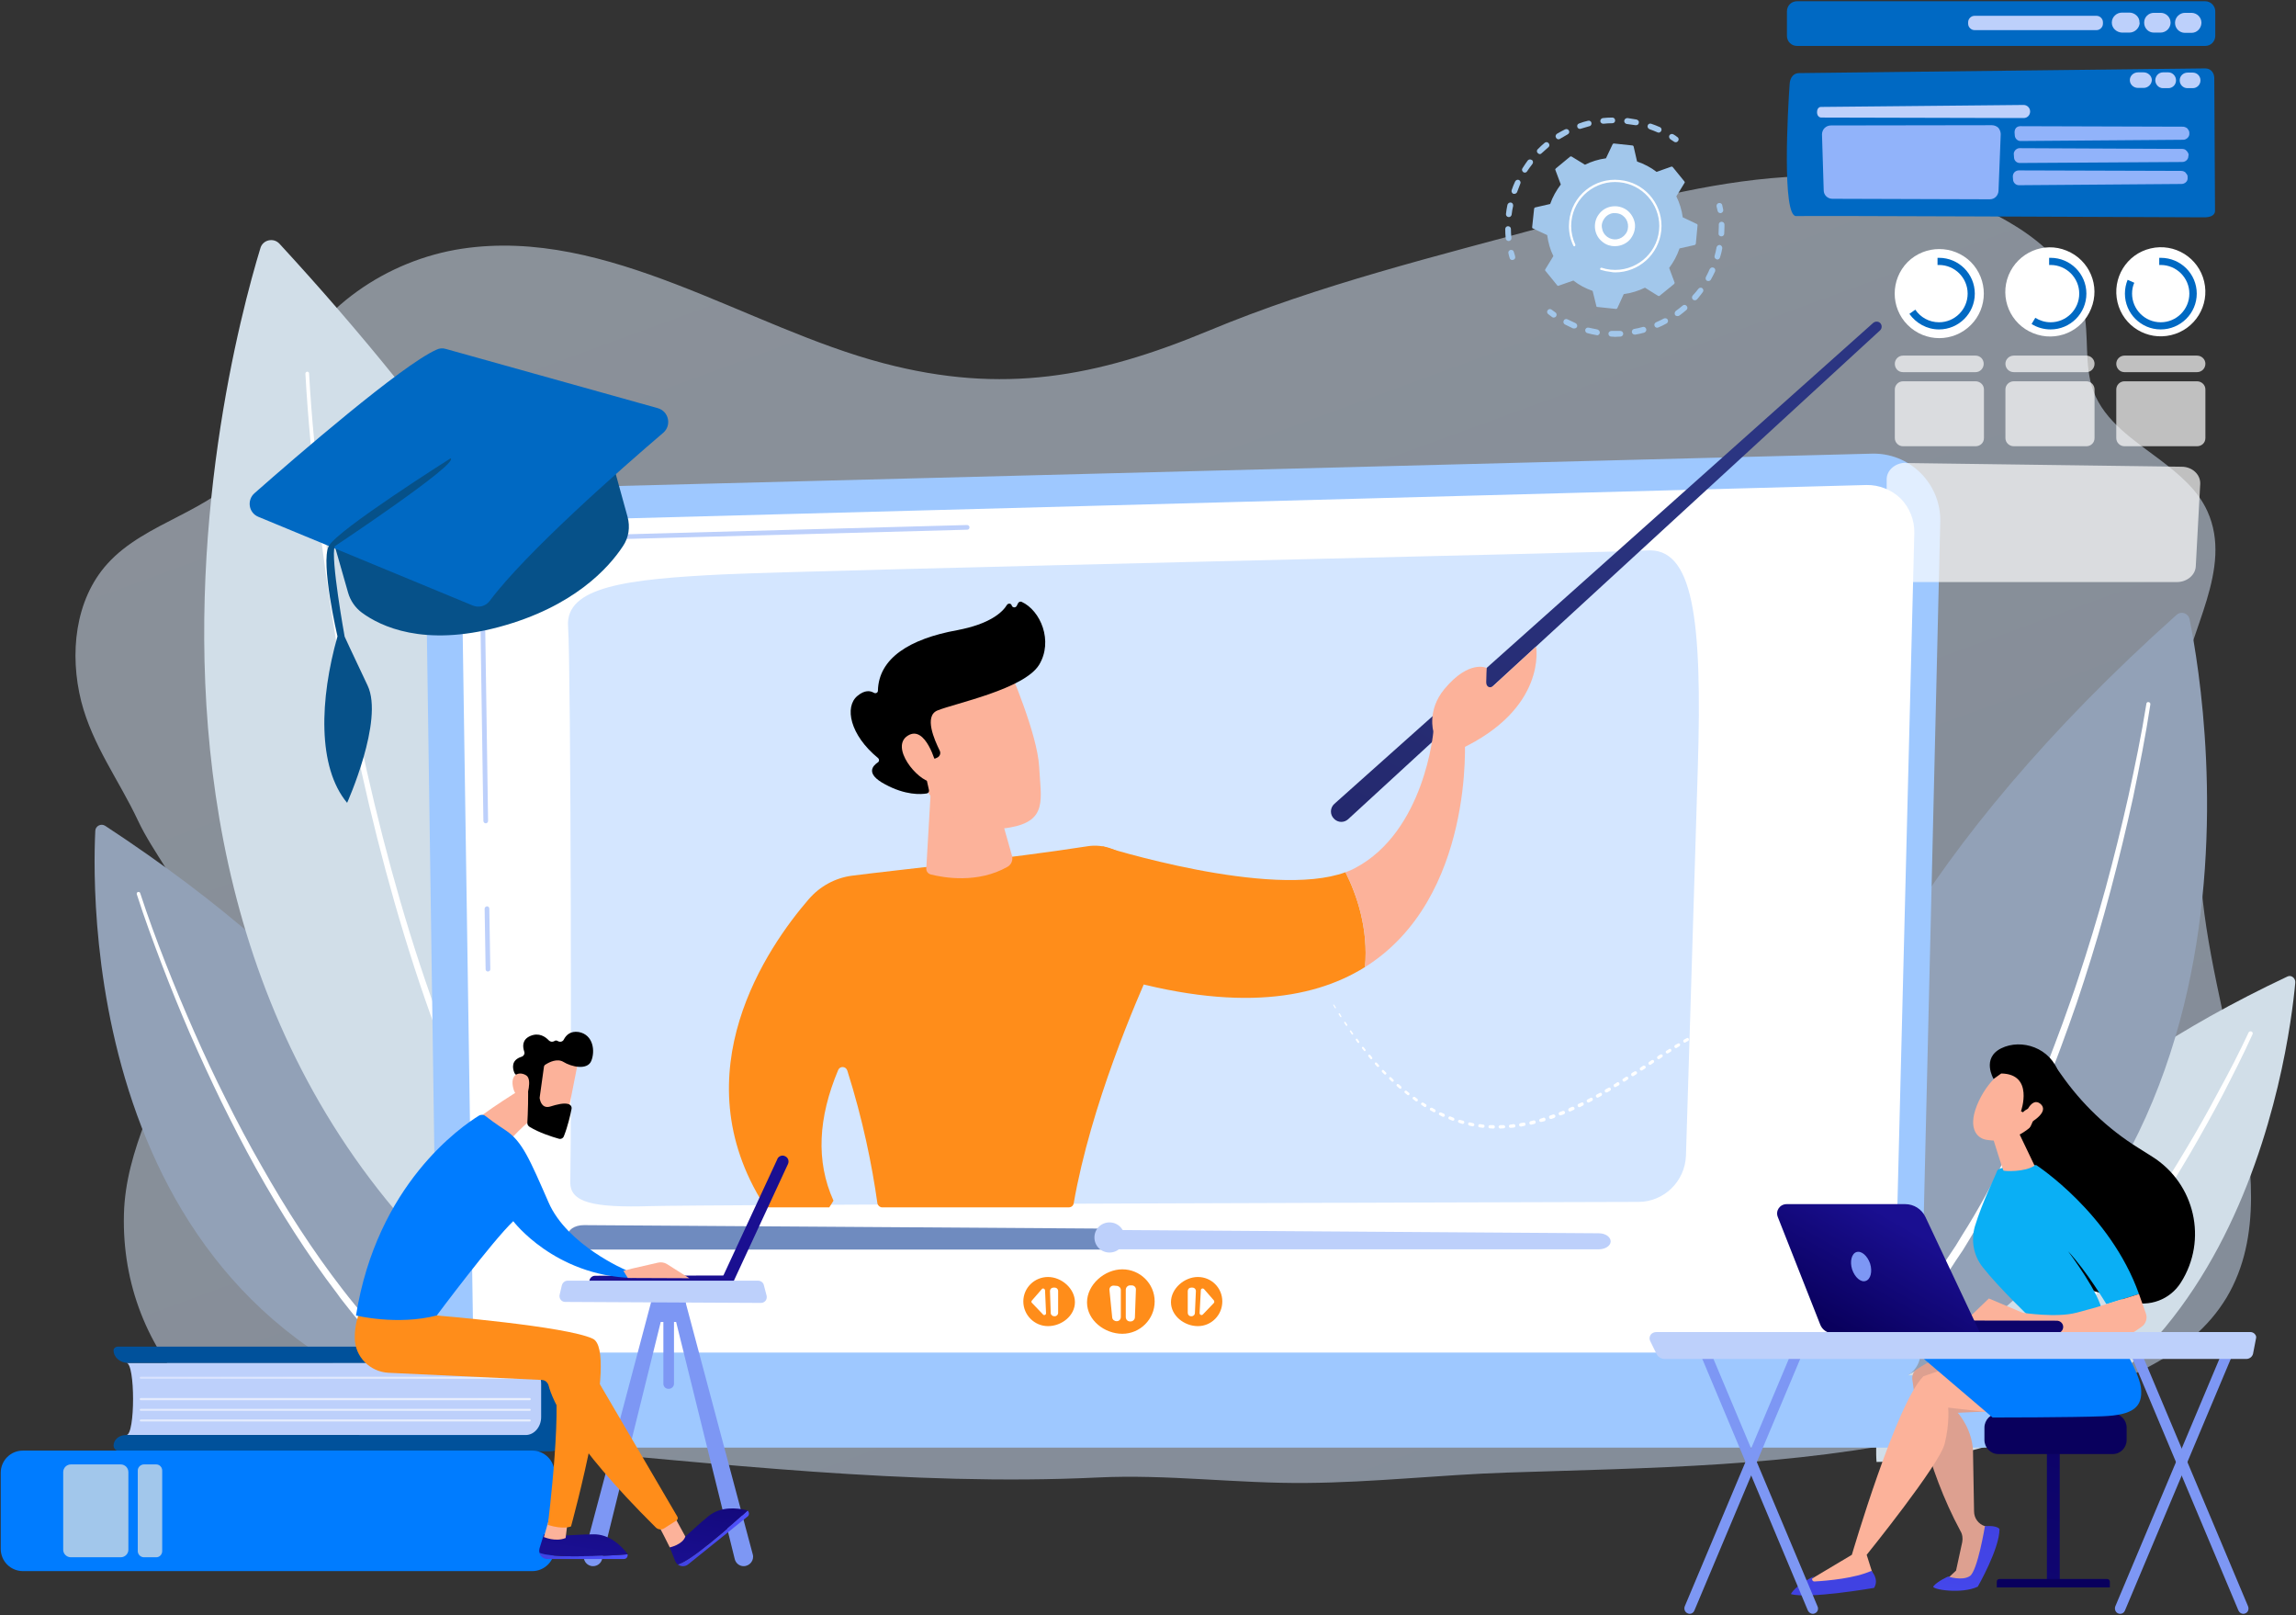 <svg version="1.2" xmlns="http://www.w3.org/2000/svg" viewBox="0 0 930 654" width="930" height="654">
	<rect x="0" y="0" width="930" height="654" fill="#333333" stroke="none"/>
	<title>translation-eLearning</title>
	<defs>
		<linearGradient id="g1" x2="1" gradientUnits="userSpaceOnUse" gradientTransform="matrix(251.41,712.59,-972.639,343.158,352.98,21.75)">
			<stop offset="0" stop-color="#e3f0ff"/>
			<stop offset="1" stop-color="#d4e6ff"/>
		</linearGradient>
		<linearGradient id="g2" x2="1" gradientUnits="userSpaceOnUse" gradientTransform="matrix(-78.08,300.75,-103.428,-26.852,854.58,525.23)">
			<stop offset="0" stop-color="#09005d"/>
			<stop offset="1" stop-color="#1a0f91"/>
		</linearGradient>
		<linearGradient id="g3" x2="1" gradientUnits="userSpaceOnUse" gradientTransform="matrix(-80.62,-310.54,958.683,-248.886,6.97,132.94)">
			<stop offset="0" stop-color="#09005d"/>
			<stop offset="1" stop-color="#1a0f91"/>
		</linearGradient>
		<linearGradient id="g4" x2="1" gradientUnits="userSpaceOnUse" gradientTransform="matrix(-78.08,-300.75,620.433,-161.075,-8.04,132.62)">
			<stop offset="0" stop-color="#09005d"/>
			<stop offset="1" stop-color="#1a0f91"/>
		</linearGradient>
		<linearGradient id="g5" x2="1" gradientUnits="userSpaceOnUse" gradientTransform="matrix(-5.48,83.96,-77.988,-5.09,797.33,618.07)">
			<stop offset="0" stop-color="#4042e2"/>
			<stop offset="1" stop-color="#4f52ff"/>
		</linearGradient>
		<linearGradient id="g6" x2="1" gradientUnits="userSpaceOnUse" gradientTransform="matrix(-5.48,-83.95,350.162,-22.858,-111,41.37)">
			<stop offset="0" stop-color="#4042e2"/>
			<stop offset="1" stop-color="#4f52ff"/>
		</linearGradient>
		<linearGradient id="g7" x2="1" gradientUnits="userSpaceOnUse" gradientTransform="matrix(-2.09,64.26,-578.555,-18.817,804.87,519.76)">
			<stop offset="0" stop-color="#09005d"/>
			<stop offset="1" stop-color="#1a0f91"/>
		</linearGradient>
		<linearGradient id="g8" x2="1" gradientUnits="userSpaceOnUse" gradientTransform="matrix(25.04,-43.81,68.024,38.88,746.83,539.87)">
			<stop offset="0" stop-color="#09005d"/>
			<stop offset="1" stop-color="#1a0f91"/>
		</linearGradient>
		<linearGradient id="g9" x2="1" gradientUnits="userSpaceOnUse" gradientTransform="matrix(-269.329,568.282,-242.655,-115.003,676.223,176.109)">
			<stop offset="0" stop-color="#2b3582"/>
			<stop offset="1" stop-color="#150e42"/>
		</linearGradient>
		<linearGradient id="g10" x2="1" gradientUnits="userSpaceOnUse" gradientTransform="matrix(158.42,0,0,.84,56.57,557.89)">
			<stop offset="0" stop-color="#dae3fe"/>
			<stop offset="1" stop-color="#e9effd"/>
		</linearGradient>
		<linearGradient id="g11" x2="1" gradientUnits="userSpaceOnUse" gradientTransform="matrix(1,0,0,.005,-285,93.77)">
			<stop offset="0" stop-color="#dae3fe"/>
			<stop offset="1" stop-color="#e9effd"/>
		</linearGradient>
		<linearGradient id="g12" x2="1" gradientUnits="userSpaceOnUse" gradientTransform="matrix(499.99,0,0,2.651,-285,89.43)">
			<stop offset="0" stop-color="#dae3fe"/>
			<stop offset="1" stop-color="#e9effd"/>
		</linearGradient>
		<linearGradient id="g13" x2="1" gradientUnits="userSpaceOnUse" gradientTransform="matrix(499.99,0,0,2.651,-285,85.1)">
			<stop offset="0" stop-color="#dae3fe"/>
			<stop offset="1" stop-color="#e9effd"/>
		</linearGradient>
		<linearGradient id="g14" x2="1" gradientUnits="userSpaceOnUse" gradientTransform="matrix(499.99,0,0,2.651,-285,80.76)">
			<stop offset="0" stop-color="#dae3fe"/>
			<stop offset="1" stop-color="#e9effd"/>
		</linearGradient>
		<linearGradient id="g15" x2="1" gradientUnits="userSpaceOnUse" gradientTransform="matrix(94.282,100.618,-106.774,100.05,-5463.722,-5600.535)">
			<stop offset="0" stop-color="#09005d"/>
			<stop offset="1" stop-color="#1a0f91"/>
		</linearGradient>
		<linearGradient id="g16" x2="1" gradientUnits="userSpaceOnUse" gradientTransform="matrix(-130.991,43.063,-45.716,-139.063,8269.164,-2121.641)">
			<stop offset="0" stop-color="#09005d"/>
			<stop offset="1" stop-color="#1a0f91"/>
		</linearGradient>
		<linearGradient id="g17" x2="1" gradientUnits="userSpaceOnUse" gradientTransform="matrix(35.74,0,0,2.57,218.49,630.06)">
			<stop offset="0" stop-color="#4042e2"/>
			<stop offset="1" stop-color="#4f52ff"/>
		</linearGradient>
		<linearGradient id="g18" x2="1" gradientUnits="userSpaceOnUse" gradientTransform="matrix(-9.77,67.47,-217.577,-31.506,246.03,561.33)">
			<stop offset="0" stop-color="#09005d"/>
			<stop offset="1" stop-color="#1a0f91"/>
		</linearGradient>
		<linearGradient id="g19" x2="1" gradientUnits="userSpaceOnUse" gradientTransform="matrix(28.85,0,0,22.534,274.55,622.98)">
			<stop offset="0" stop-color="#4042e2"/>
			<stop offset="1" stop-color="#4f52ff"/>
		</linearGradient>
		<linearGradient id="g20" x2="1" gradientUnits="userSpaceOnUse" gradientTransform="matrix(-9.77,67.46,-75.578,-10.946,294.4,568.34)">
			<stop offset="0" stop-color="#09005d"/>
			<stop offset="1" stop-color="#1a0f91"/>
		</linearGradient>
	</defs>
	<style>
		.s0 { opacity: .5;fill: url(#g1) } 
		.s1 { fill: #92a1b7 } 
		.s2 { fill: #ffffff } 
		.s3 { fill: #d1dee8 } 
		.s4 { fill: #9ec8ff } 
		.s5 { fill: #bdd0fb } 
		.s6 { fill: #d4e6ff } 
		.s7 { fill: #065189 } 
		.s8 { fill: #0069c3 } 
		.s9 { fill: url(#g2) } 
		.s10 { fill: url(#g3) } 
		.s11 { fill: url(#g4) } 
		.s12 { fill: #dda090 } 
		.s13 { fill: url(#g5) } 
		.s14 { fill: #fcb29a } 
		.s15 { fill: #007cff } 
		.s16 { fill: url(#g6) } 
		.s17 { fill: #000000 } 
		.s18 { fill: #0aaff5 } 
		.s19 { fill: url(#g7) } 
		.s20 { fill: url(#g8) } 
		.s21 { fill: #7d97f4 } 
		.s22 { fill: #ff8d1a } 
		.s23 { fill: #6f8bbf } 
		.s24 { fill: #a2c7eb } 
		.s25 { fill: url(#g9) } 
		.s26 { fill: #00519b } 
		.s27 { fill: url(#g10) } 
		.s28 { fill: url(#g11) } 
		.s29 { fill: url(#g12) } 
		.s30 { fill: url(#g13) } 
		.s31 { fill: url(#g14) } 
		.s32 { fill: url(#g15) } 
		.s33 { fill: url(#g16) } 
		.s34 { fill: url(#g17) } 
		.s35 { fill: url(#g18) } 
		.s36 { fill: url(#g19) } 
		.s37 { fill: url(#g20) } 
		.s38 { opacity: .69;fill: #ffffff } 
		.s39 { fill: #91b3fa } 
	</style>
	<path class="s0" d="m875.2 186.4c-10.9-8.2-22.7-15.7-27.3-28.1-3.9-10.6-1.5-22.5-4.1-33.5-3.5-14.8-15.5-26.1-28.5-33.9-27.2-16.5-60.3-21.2-92.1-19.2-31.8 2.1-62.8 10.6-93.5 19-47.5 13-95 24.4-140.3 43.3-45.3 18.8-83.2 25.8-131.5 13.1-55.7-14.6-111.6-55.2-170.7-46.4-30.5 4.6-59.1 24.1-71.5 52.4-5.2 12-7.7 25.4-15.6 35.8-14 18.4-41.1 22.2-56.6 39.4-13.2 14.6-15.4 36.6-10.6 55.7 4.6 17.9 15.3 31.9 23 48.3 6.1 13 16.7 25.1 21.2 38.7 4.9 14.8 0.4 31-4.2 45.9-7.6 25.2-22.1 48.4-22.7 74.9-0.7 27.9 9.4 54.1 28.9 74.1 8.2 8.5 31.3 8.6 41.9 10.1 30.9 4.5 62.1 7.3 93.2 10 75.9 6.5 154.4 15.9 230.3 12.3 28.3-1.4 56.5 2.5 84.8 2.2 27-0.2 54.1-3.3 81.1-4.2 57.7-1.9 115.9-2.3 172.5-14.8 15.9-3.5 31.6-8 47.3-12.7 27.4-8.2 57-18.9 71.7-43.4 14.6-24.5 10.1-55.3 5-83.3-5.1-28.8-13.9-59.1-15.6-88.4-1.5-24.4-11-50.1-8.1-74.8 3.2-23.1 21.5-48.6 10.9-71.9-3.9-8.6-11.2-14.7-18.9-20.6z"/>
	<g>
		<path class="s1" d="m38.6 336.4c-1.5 30.6-3.2 209.1 164 240.6 0 0 31.3-117.2-160-242.6-1.7-1.1-3.9 0.1-4 2z"/>
		<path class="s2" d="m56.8 361.7c3.1 9.5 6.6 19 10.3 28.4q5.5 14 11.6 27.8 6.1 13.9 12.9 27.4c4.5 9 9.2 17.9 14.2 26.6 9.9 17.5 20.8 34.5 33.1 50.4 1.5 2 3.1 3.9 4.7 5.9l2.4 2.9c0.8 1 1.6 1.9 2.4 2.9 1.7 1.9 3.3 3.8 5 5.6l5.1 5.5c6.9 7.3 14.3 14.1 22.1 20.3h0.1c0.7 0.6 0.8 1.6 0.2 2.3-0.5 0.8-1.6 0.9-2.3 0.3-7.9-6.4-15.4-13.4-22.3-20.7l-5.2-5.6c-1.7-1.9-3.3-3.9-4.9-5.8-0.8-1-1.7-1.9-2.5-2.9l-2.4-3c-1.5-2-3.2-3.9-4.6-6-12.3-16.1-23.1-33.2-33-50.9-4.9-8.8-9.5-17.8-14-26.9q-6.6-13.6-12.7-27.5-6-13.9-11.4-28c-3.6-9.5-7.1-18.9-10.2-28.6-0.1-0.4 0.1-0.8 0.5-0.9 0.4-0.1 0.8 0.1 0.9 0.5z"/>
	</g>
	<g>
		<path class="s3" d="m929.7 398c-2.6 28.3-23.9 192.4-169.6 194 0 0-11.6-112.7 166.5-196.6 1.5-0.7 3.3 0.7 3.1 2.6z"/>
		<path class="s2" d="m912.4 418.8c-3.7 8.2-7.8 16.2-11.9 24.2q-6.3 11.9-13.1 23.6-6.8 11.6-14.1 23c-4.8 7.6-9.8 15-15.1 22.3-5.3 7.3-10.7 14.5-16.4 21.5-5.8 7-11.7 13.8-18 20.3-12.5 13-26.3 24.9-41.9 34.3-0.9 0.6-2.2 0.3-2.8-0.6-0.6-1-0.3-2.3 0.7-2.9 15.3-9 29-20.6 41.5-33.3 6.3-6.3 12.2-13 18-19.8 5.7-6.9 11.2-14 16.5-21.2 5.3-7.2 10.4-14.5 15.3-22q7.4-11.2 14.3-22.8 6.9-11.5 13.2-23.4c4.3-7.8 8.4-15.8 12.2-23.9 0.2-0.4 0.7-0.6 1.2-0.4 0.4 0.2 0.6 0.7 0.4 1.1z"/>
	</g>
	<g>
		<path class="s1" d="m886.9 250.8c7.5 37.2 42.3 255.4-156.6 324.9 0 0-59.9-137.8 151.3-326.7 1.9-1.7 4.8-0.7 5.3 1.8z"/>
		<path class="s2" d="m871 285.3c-1.9 12.6-4.4 25.2-7 37.7q-4.1 18.7-9 37.2-4.9 18.6-10.8 36.8c-1 3-2 6.1-3 9.1l-3.2 9.1c-2.2 6-4.3 12-6.7 17.9-2.3 6-4.9 11.9-7.3 17.8l-4 8.7c-1.2 3-2.7 5.8-4.1 8.7-5.6 11.5-11.6 22.9-18.3 33.8l-2.5 4.1-2.7 4-2.6 4-1.3 2-1.5 2-5.6 7.8-6 7.6c-8.1 9.9-17 19.3-26.8 27.7-0.9 0.7-2.1 0.6-2.8-0.3-0.7-0.8-0.6-2 0.2-2.7v-0.1c9.7-8.1 18.5-17.2 26.6-26.9l6-7.5 5.6-7.6 1.4-1.9 1.3-2 2.7-4 2.6-3.9 2.5-4.1c6.8-10.7 12.8-21.9 18.5-33.3 1.3-2.9 2.8-5.7 4.1-8.6l4-8.7c2.5-5.8 5.1-11.7 7.4-17.6 2.4-5.9 4.6-11.9 6.8-17.8l3.2-9c1.1-3 2.1-6.1 3.1-9.1q6-18.1 11.1-36.6 5-18.4 9.2-37.1c2.7-12.4 5.3-24.9 7.3-37.5 0-0.5 0.5-0.8 0.9-0.7 0.5 0.1 0.8 0.5 0.7 1z"/>
	</g>
	<g>
		<path class="s3" d="m105.5 100.4c-15.7 51.5-94.8 355 176.5 480.4 0 0 103.6-186.4-168.8-482.1-2.4-2.6-6.7-1.6-7.7 1.7z"/>
		<path class="s2" d="m125.2 151.3c1 18 2.8 36 5 54q3.3 26.9 7.8 53.7c6.2 35.6 14 71 24.1 105.8 10.1 34.7 22.5 68.8 38.5 101.2 3.9 8.1 8.2 16 12.7 23.9q6.6 11.7 14.2 23c10 14.9 21.3 29 33.9 41.9 0.7 0.7 0.7 1.7 0 2.4-0.6 0.6-1.7 0.6-2.4 0-12.7-13.1-24.1-27.4-34.1-42.6q-7.6-11.4-14.3-23.2c-4.4-8-8.7-16-12.6-24.2-16-32.6-28.2-66.9-38.2-101.8-10-34.9-17.7-70.4-23.7-106.1q-4.4-26.8-7.6-53.8c-2-18-3.8-36.1-4.8-54.2 0-0.4 0.3-0.7 0.7-0.8 0.4 0 0.8 0.3 0.8 0.7z"/>
	</g>
	<g>
		<g>
			<path class="s4" d="m777.9 547.8c0 5.9-4.8 10.7-10.7 10.7h-579.4c-5.9 0-10.7-4.8-10.7-10.7l-4.8-332.9c0-5.9 6.9-17.4 19.6-16.6l566.3-14.6c7.4-0.2 14.5 2.6 19.8 7.9 5.2 5.2 8.1 12.3 7.9 19.7l-8 336.5z"/>
			<path class="s2" d="m767.3 537.6c0 5.6-4.5 10.1-10.1 10.1h-555.4c-5.6 0-10.2-4.5-10.2-10.1l-4.5-302.3c0.5-18.2 16.5-24.7 26.1-24.3l542.8-14.6c5.1-0.1 10.2 1.9 13.9 5.5 3.6 3.7 5.6 8.7 5.5 13.9z"/>
			<g>
				<path class="s5" d="m197.6 393.4c-0.5 0-0.9-0.4-0.9-0.9l-0.4-24.5c0-0.5 0.4-1 1-1 0.5 0 0.9 0.4 0.9 1l0.4 24.5c0 0.5-0.4 0.9-1 0.9z"/>
				<path class="s5" d="m196.8 333.4c-0.6 0-1-0.5-1-1l-1.4-93.9c0-6.3 2-11.3 5.8-15 6.9-6.6 17.7-6.3 18.2-6.2l173.3-4.7c0.5 0 1 0.4 1 0.9 0 0.6-0.4 1-0.9 1l-173.4 4.7c-0.5-0.1-10.5-0.4-16.9 5.7-3.4 3.3-5.1 7.9-5.2 13.6l1.4 93.9c0 0.5-0.4 1-0.9 1q0 0 0 0z"/>
			</g>
			<path class="s6" d="m231 478.6c0.5-21.1 0.3-208.7-0.9-224.9-1.2-16.2 24-19.2 62.7-21.1 38.8-1.8 365.6-9 374-9.7 18.9-1.5 22.8 26.8 20.9 88.1-1.4 46.1-3.7 122.1-4.8 157-0.4 10.4-8.9 18.7-19.3 18.7-78.6 0.2-380 1.1-400.1 1.7-23.1 0.7-32.7-1.4-32.5-9.8z"/>
		</g>
		<path class="s4" d="m810.3 586.2h-653.9c-8 0-14.6-6.6-14.6-14.6 0-8.1 6.6-14.7 14.6-14.7h653.9c8 0 14.6 6.6 14.6 14.7 0 8-6.6 14.6-14.6 14.6z"/>
	</g>
	<g>
		<path class="s7" d="m246 179.6l8.2 29.7c1.1 4.1 0.5 8.4-1.9 11.9-5.8 8.8-20 24.6-50.2 32.7-30.6 8.2-48-0.3-55.5-5.8-2.7-2-4.7-4.9-5.6-8.1l-9-31.5c0 0 114-28.9 114-28.9z"/>
		<path class="s8" d="m180.6 141.3l85.9 24c4.4 1.3 5.6 6.9 2.2 9.9-17.1 14.6-55.7 48.5-70.4 68.2-1.6 2.1-4.4 2.8-6.8 1.8l-86.8-35.9c-4-1.6-4.8-6.8-1.6-9.6 16.8-14.8 59.7-51.9 73.7-58.1 1.2-0.6 2.5-0.7 3.8-0.3z"/>
		<path class="s7" d="m182.5 185.6c0 0-45.8 28.9-49.3 35.5-3.5 6.6 3.5 36.6 3.5 36.6-7.2 25.4-8.2 52.9 3.9 67.4 0 0 15-33.4 8.3-47.5-6.7-14.1-9.3-19.8-9.3-19.8 0 0-5.8-32-4-36.6 0 0 50.7-33.7 46.9-35.6z"/>
	</g>
	<g>
		<g>
			<path fill-rule="evenodd" class="s9" d="m829.1 585.1h5.2v56.6h-5.2z"/>
			<path class="s10" d="m854.6 642.8h-45.8v-2.3c0-0.6 0.4-1.1 1.1-1.1h43.6c0.6 0 1.1 0.5 1.1 1.1 0 0 0 2.3 0 2.3z"/>
			<path class="s11" d="m861.4 583.1c0 3.1-2.5 5.7-5.6 5.7h-46.4c-3.1 0-5.6-2.6-5.6-5.7v-5c0-3.1 2.5-5.7 5.6-5.7h46.4c3.1 0 5.6 2.6 5.6 5.7z"/>
		</g>
		<g>
			<path class="s12" d="m793 547.4c0 0-7.7 1.2-16.5 7-1.4 0.9-2.1 2.5-1.9 4.2 1 8.3 5.3 35.1 19.5 61.4 0.8 1.3 1 3 0.7 4.5l-2.5 11.5-4.6 4.3h11.8l7.9-21.3-3.4-1c-2.6-0.8-4.4-3.2-4.4-6l-0.4-22.7c0.3-10.2-6.2-17.2-6.2-17.2l18.8-0.9z"/>
			<path class="s13" d="m783.1 642.3c-1 1.4 11.6 3.3 18 0.2 0 0 8.8-15.3 8.8-23.3 0 0-0.7-1.6-5.9-1.2 0 0-3 18.2-6.1 20.2-3.1 2.1-8.8 0.2-8.8 0.2 0 0-4.4 1.9-6 4z"/>
			<path class="s14" d="m809.4 572.4c-0.1-0.1-20.3-2.4-20.3-2.4 0 0 0.7 6.1-1.4 14.6-2 8.4-31.6 45-31.6 45l3.1 9.8c-9.6 3.4-19.1 3.9-28.4 1.7l19.3-11.5c0 0 18-61.4 29-72.3l20.2-7z"/>
			<path class="s15" d="m854.6 536.7c0 0 11.6 17.3 12.6 25.2 0.9 7.9-3.2 11.1-15.4 11.6-12.2 0.5-44.7 0.5-44.7 0.5l-27.8-23.7c0 0 20.3-7.2 25.5-9.3 5.3-2 49.8-4.3 49.8-4.3z"/>
			<path class="s16" d="m758 636.1c0 0 3.3 3.3 1.1 6.9 0 0-26.5 4.6-33.7 2.5 0 0 1.5-3.4 9.6-7.3l-0.6 0.5c-0.8 0.6-0.3 1.8 0.6 1.7 5.4-0.3 16.4-1.3 23-4.3z"/>
		</g>
		<g>
			<path class="s17" d="m807.6 454.7c0 1.6 14.3 60.4 14.3 60.4l40.8 12c7.9 2.3 16.3-0.8 20.7-7.8 10.9-17.2 5.7-40-11.6-50.9l-5.7-3.6c-12.4-7.7-23-17.9-31.3-29.8l-2.2-3.1c0 0-25 22.8-25 22.8z"/>
			<path class="s18" d="m823.2 534.4c0 0-13.5-12.8-20.2-21.4-3.6-4.6-4.7-10.6-3.1-16.3 3.1-10.2 8.5-20.8 9-22.5 0.7-2.5 15.9-2.4 15.9-2.4 0 0 29.9 19.4 41.6 52.2l-13.2 4.1c0 0-7.8-13.1-15.5-21.4 0 0 13.3 17.6 13.8 24.8l-28.3 3z"/>
			<path class="s14" d="m807 460.1c0.2 0.5 4.2 13.6 4.5 13.9 0.3 0.3 8.7 0.7 12.6-2l-6.7-14-10.4 2.1z"/>
			<path class="s14" d="m813.5 432.5c0 0-7.1 3-12 13.4-4.8 10.3-1.2 15.1 3.4 15.7 4.5 0.7 11.3 0.6 18.6-6.1 7.2-6.7-0.7-26.5-10-23z"/>
			<path class="s17" d="m818.6 450c0 0 5.4-15.1-8-15.3l-3.1 2.2c0 0-5-8.4 3.1-12.4 8.1-4 20.1-0.4 23.5 10.5 3.5 10.8 1.5 17.8-4.2 23-5.8 5.2-8.1-0.7-8.1-0.7 0 0 3.1-4.8 1.8-7.4-1.2-2.6-4.2 0.5-4.2 0.5l-0.8-0.4z"/>
			<path class="s14" d="m820.1 451.7c0 0 2.7-7.8 6.4-4.7 3.6 3.1-3 7.2-5.6 8.5 0 0-0.8-3.8-0.8-3.8z"/>
			<path class="s14" d="m795.6 535.4l10-9.6 13.7 5.8c0 0 13.7 2.1 21.6 0l7.8-2.1 17.7-5.5 2.8 7.9c0.7 1.9 0 4.2-1.8 5.4-1.5 1.1-3.3 2.3-4.4 2.8-2.4 1-57.5-0.7-57.5-0.7l-9.9-4z"/>
		</g>
		<g>
			<path class="s19" d="m833.3 539.9c0 0-0.1 0-0.2 0h-57.6c-1.5 0-2.6-1.2-2.6-2.6 0-1.4 1.1-2.6 2.6-2.6l57.6 0.1c1.4 0 2.6 1.1 2.6 2.5 0 1.4-1.1 2.5-2.4 2.6z"/>
			<path class="s20" d="m723.6 487.6h48.1c3.5 0 6.7 2 8.2 5.2l22.2 47.1h-59.6c-2.3 0-4.4-1.4-5.2-3.5l-17.2-43.6c-1-2.5 0.8-5.2 3.6-5.2z"/>
			<path class="s21" d="m757.5 511.7c1 3.2 0.2 6.4-1.8 7-1.9 0.7-4.4-1.4-5.5-4.7-1-3.2-0.2-6.4 1.8-7 2-0.6 4.4 1.5 5.5 4.7z"/>
		</g>
		<g>
			<g>
				<path class="s21" d="m684.4 653.5q-0.4 0-0.8-0.2c-1.1-0.4-1.6-1.7-1.2-2.8l44.3-105.3c0.5-1.1 1.7-1.6 2.8-1.2 1.1 0.5 1.6 1.8 1.1 2.9l-44.3 105.3c-0.3 0.8-1.1 1.3-1.9 1.3z"/>
				<path class="s21" d="m734.3 653.5c-0.8 0-1.6-0.5-2-1.3l-44.2-105.3c-0.5-1.1 0-2.4 1.1-2.9 1-0.4 2.3 0.1 2.7 1.2l44.3 105.3c0.5 1.1 0 2.4-1.1 2.8q-0.4 0.2-0.8 0.2z"/>
				<path class="s21" d="m858.8 653.5q-0.5 0-0.9-0.2c-1-0.4-1.5-1.7-1.1-2.8l44.3-105.3c0.5-1.1 1.7-1.6 2.8-1.2 1.1 0.5 1.6 1.8 1.1 2.9l-44.3 105.3c-0.3 0.8-1.1 1.3-1.9 1.3z"/>
				<path class="s21" d="m908.7 653.5c-0.9 0-1.6-0.5-2-1.3l-44.3-105.3c-0.4-1.1 0.1-2.4 1.1-2.9 1.1-0.4 2.3 0.1 2.8 1.2l44.3 105.3c0.4 1.1 0 2.4-1.1 2.8q-0.4 0.2-0.8 0.2z"/>
			</g>
			<path class="s5" d="m913.8 542c0.2-0.6 0-1.3-0.5-1.8-0.4-0.5-1.1-0.8-1.8-0.8h-240.6c-0.9 0-1.8 0.4-2.3 1.1-0.5 0.8-0.6 1.7-0.2 2.5l2.6 5.3c0.6 1.2 1.9 2 3.3 2h235.5c1.4 0 2.5-0.9 2.8-2.1l1.2-6.2z"/>
		</g>
	</g>
	<g>
		<path class="s22" d="m467.7 527c0 7.2-5.9 13.1-13.1 13.1-7.2 0-14.3-5.5-14.3-12.7 0-7.2 7.1-13.4 14.3-13.4 7.2 0 13.1 5.8 13.1 13z"/>
		<path class="s2" d="m452.3 535c-0.9 0-1.7-0.6-1.8-1.5l-1.1-11c-0.2-1.1 0.7-2 1.8-1.9l1.2 0.1c0.9 0.1 1.6 0.8 1.6 1.7v10.9c0 1-0.8 1.8-1.8 1.7z"/>
		<path class="s2" d="m456 522.3v11c0 1 0.7 1.8 1.7 1.8h0.3c0.9 0 1.7-0.8 1.7-1.7l0.4-11.1c0.1-1-0.7-1.8-1.7-1.8h-0.7c-0.9 0-1.7 0.8-1.7 1.8z"/>
		<g>
			<path class="s22" d="m495.1 527c0 5.5-4.4 10-9.9 10-5.5 0-10.9-4.2-10.9-9.7 0-5.5 5.4-10.2 10.9-10.2 5.5 0 9.9 4.4 9.9 9.9z"/>
			<path class="s2" d="m481.1 522.8v8.8c0 0.8 0.6 1.4 1.3 1.4h0.2c0.8 0 1.4-0.6 1.4-1.3l0.4-8.9c0-0.8-0.6-1.4-1.4-1.4h-0.5c-0.8 0-1.4 0.6-1.4 1.4z"/>
			<path class="s2" d="m486.4 522.5l-0.5 9.2c0 0.7 0.8 1.1 1.3 0.6l4.5-4.7c0.2-0.2 0.2-0.7 0-1l-4-4.6c-0.5-0.5-1.3-0.2-1.3 0.5z"/>
		</g>
		<g>
			<path class="s22" d="m414.5 527c0 5.5 4.5 10 10 10 5.5 0 10.9-4.2 10.9-9.7 0-5.5-5.4-10.2-10.9-10.2-5.5 0-10 4.4-10 9.9z"/>
			<path class="s2" d="m428.6 522.8v8.8c0 0.8-0.6 1.4-1.4 1.4h-0.2c-0.7 0-1.4-0.6-1.4-1.3l-0.3-8.9c0-0.8 0.6-1.4 1.4-1.4h0.5c0.8 0 1.4 0.6 1.4 1.4z"/>
			<path class="s2" d="m423.3 522.5l0.4 9.2c0.1 0.7-0.8 1.1-1.2 0.6l-4.5-4.7c-0.3-0.2-0.3-0.7 0-1l4-4.6c0.4-0.5 1.2-0.2 1.3 0.5z"/>
		</g>
		<path class="s5" d="m377 501.1l0.3 1.9c0.2 1.7 2.3 2.9 4.8 2.9h265.4c2.7 0 4.9-1.4 4.9-3.2 0-1.8-2.1-3.3-4.8-3.3l-265.7-1.8c-2.9-0.1-5.2 1.6-4.9 3.6z"/>
		<path class="s23" d="m447.9 503.5c-0.4-2-0.9-4-1.3-6l-210.1-1.4c-3.8 0-6.7 2-6.4 4.3l0.4 2.1c0.3 2 3 3.5 6.3 3.5h211.7q-0.4-1.3-0.6-2.5z"/>
		<path fill-rule="evenodd" class="s5" d="m449.4 507.2c-3.4 0-6.1-2.7-6.1-6.1 0-3.4 2.7-6.1 6.1-6.1 3.4 0 6.1 2.7 6.1 6.1 0 3.4-2.7 6.1-6.1 6.1z"/>
	</g>
	<g>
		<g>
			<path class="s24" d="m612.6 105.3c-0.5 0-1-0.3-1.1-0.8q-0.3-0.9-0.5-1.9c-0.2-0.6 0.2-1.2 0.8-1.4 0.7-0.1 1.3 0.2 1.4 0.9q0.3 0.8 0.5 1.7c0.2 0.6-0.1 1.3-0.8 1.4q-0.1 0.1-0.3 0.1z"/>
			<path class="s24" d="m611.1 97.6c-0.6 0-1.1-0.4-1.2-1q-0.2-1.9-0.2-3.8c0-0.7 0.5-1.2 1.1-1.2 0.7 0 1.2 0.5 1.2 1.1q0 1.8 0.2 3.6c0.1 0.7-0.4 1.2-1 1.3q-0.1 0-0.1 0zm0.1-9.7c0 0-0.1 0-0.2 0-0.6-0.1-1.1-0.6-1-1.3q0.2-1.8 0.6-3.7c0.2-0.6 0.8-1 1.4-0.9 0.6 0.1 1 0.7 0.9 1.4q-0.4 1.7-0.6 3.5c-0.1 0.6-0.6 1-1.1 1zm2.2-9.4q-0.2 0-0.4 0c-0.6-0.3-0.9-0.9-0.7-1.5q0.6-1.8 1.4-3.5c0.3-0.6 1-0.9 1.6-0.6 0.5 0.3 0.8 1 0.5 1.5q-0.7 1.7-1.3 3.4c-0.2 0.4-0.6 0.7-1.1 0.7zm4.2-8.6q-0.3 0-0.6-0.2c-0.5-0.4-0.7-1.1-0.3-1.6q1-1.6 2.1-3.1c0.4-0.5 1.1-0.6 1.7-0.2 0.5 0.3 0.6 1.1 0.2 1.6q-1.1 1.4-2.1 2.9c-0.2 0.4-0.6 0.6-1 0.6zm6.1-7.5c-0.3 0-0.6-0.2-0.8-0.4-0.5-0.4-0.5-1.2 0-1.6 0.9-0.9 1.8-1.8 2.8-2.6 0.5-0.4 1.2-0.3 1.6 0.2 0.4 0.5 0.4 1.2-0.1 1.6q-1.4 1.2-2.7 2.4-0.3 0.4-0.8 0.4zm7.6-6c-0.4 0-0.8-0.2-1-0.6-0.4-0.5-0.2-1.2 0.3-1.6q1.7-1 3.3-1.8c0.6-0.3 1.3-0.1 1.6 0.5 0.3 0.5 0.1 1.2-0.5 1.5q-1.6 0.9-3.1 1.8-0.3 0.2-0.6 0.2zm40.6-2.7q-0.3 0-0.5-0.1-1.6-0.7-3.3-1.3c-0.6-0.3-0.9-0.9-0.7-1.5 0.2-0.6 0.8-0.9 1.4-0.7q1.8 0.6 3.6 1.4c0.5 0.2 0.8 0.9 0.5 1.5-0.2 0.4-0.6 0.7-1 0.7zm-31.9-1.5c-0.5 0-1-0.3-1.1-0.8-0.2-0.6 0.1-1.2 0.7-1.4q1.8-0.7 3.6-1.1c0.6-0.2 1.3 0.2 1.4 0.8 0.2 0.6-0.2 1.3-0.8 1.4q-1.7 0.5-3.4 1-0.2 0.1-0.4 0.1zm22.7-1.5q-0.1 0-0.2 0-1.8-0.3-3.6-0.5c-0.6-0.1-1.1-0.7-1-1.3 0.1-0.7 0.7-1.1 1.3-1.1q1.9 0.3 3.7 0.6c0.7 0.2 1.1 0.8 0.9 1.4-0.1 0.6-0.6 0.9-1.1 0.9zm-13.3-0.6c-0.6 0-1.1-0.4-1.2-1 0-0.7 0.4-1.2 1.1-1.3q1.9-0.2 3.8-0.2 0 0 0 0c0.6 0 1.1 0.5 1.1 1.1 0.1 0.6-0.4 1.2-1.1 1.2q-1.8 0-3.6 0.2 0 0-0.1 0z"/>
			<path class="s24" d="m678.8 57.6q-0.4 0-0.7-0.2-0.7-0.5-1.5-1c-0.5-0.4-0.7-1.1-0.4-1.6 0.4-0.6 1.1-0.7 1.6-0.4q0.9 0.5 1.6 1.1c0.6 0.3 0.7 1.1 0.3 1.6-0.2 0.3-0.6 0.5-0.9 0.5z"/>
		</g>
		<g>
			<path class="s24" d="m696.8 86.3c-0.5 0-1-0.4-1.1-1q-0.2-0.9-0.4-1.7c-0.1-0.7 0.3-1.3 1-1.4 0.6-0.1 1.2 0.3 1.3 0.9q0.2 0.9 0.4 1.9c0.1 0.6-0.4 1.2-1 1.3q-0.1 0-0.2 0z"/>
			<path class="s24" d="m654.2 136.4q-0.8 0-1.6-0.1c-0.6 0-1.1-0.5-1.1-1.2 0-0.6 0.6-1.1 1.2-1.1q0 0 0 0 0.7 0 1.4 0h0.1q1 0 2.1 0c0.6 0 1.1 0.4 1.2 1.1 0 0.6-0.5 1.2-1.1 1.2q-1.1 0.1-2.2 0.1zm-7.4-0.7q-0.1 0-0.2 0-1.8-0.3-3.6-0.8c-0.6-0.1-1-0.7-0.9-1.4 0.2-0.6 0.8-1 1.5-0.8q1.7 0.4 3.4 0.7c0.6 0.2 1.1 0.8 1 1.4-0.1 0.6-0.6 1-1.2 1zm15.4-0.2c-0.6 0-1.1-0.4-1.2-0.9-0.1-0.7 0.3-1.3 0.9-1.4q1.8-0.3 3.5-0.8c0.6-0.2 1.2 0.2 1.4 0.8 0.2 0.6-0.2 1.3-0.8 1.5q-1.8 0.5-3.6 0.8-0.1 0-0.2 0zm-24.5-2.5q-0.2 0-0.5 0-1.7-0.8-3.3-1.6c-0.6-0.3-0.8-1-0.5-1.6 0.2-0.5 0.9-0.8 1.5-0.5q1.6 0.8 3.2 1.5c0.6 0.3 0.9 0.9 0.7 1.5-0.2 0.5-0.7 0.7-1.1 0.7zm33.5-0.3c-0.4 0-0.8-0.2-1-0.7-0.3-0.6 0-1.2 0.6-1.5q1.6-0.7 3.1-1.5c0.6-0.3 1.3-0.1 1.6 0.4 0.3 0.6 0.1 1.3-0.5 1.6q-1.6 0.9-3.3 1.6-0.2 0.1-0.5 0.1zm8.3-4.7c-0.4 0-0.7-0.1-1-0.4-0.3-0.6-0.2-1.3 0.3-1.7q1.4-1 2.8-2.2c0.5-0.4 1.2-0.3 1.6 0.2 0.4 0.5 0.4 1.2-0.1 1.6q-1.4 1.2-2.9 2.3-0.3 0.2-0.7 0.2zm7-6.4c-0.3 0-0.5-0.1-0.8-0.3-0.4-0.4-0.5-1.1-0.1-1.6q1.2-1.3 2.3-2.7c0.3-0.5 1.1-0.7 1.6-0.3 0.5 0.4 0.6 1.1 0.2 1.6q-1.1 1.5-2.3 2.9c-0.3 0.3-0.6 0.4-0.9 0.4zm5.5-7.8q-0.3 0-0.6-0.1c-0.5-0.3-0.7-1-0.4-1.6q0.8-1.5 1.5-3.1c0.3-0.6 1-0.9 1.6-0.6 0.6 0.2 0.8 0.9 0.6 1.5q-0.8 1.7-1.7 3.3c-0.2 0.4-0.6 0.6-1 0.6zm3.6-8.7q-0.1 0-0.3-0.1c-0.6-0.2-1-0.8-0.8-1.4q0.5-1.7 0.8-3.5c0.2-0.6 0.8-1 1.4-0.9 0.6 0.2 1 0.8 0.9 1.4q-0.3 1.8-0.9 3.6c-0.1 0.5-0.6 0.9-1.1 0.9zm1.6-9.4c0 0 0 0 0 0-0.7 0-1.2-0.6-1.1-1.2q0.1-1.3 0.1-2.7 0-0.4 0-0.9c0-0.6 0.5-1.1 1.1-1.1q0 0 0 0c0.7 0 1.2 0.5 1.2 1.1q0 0.5 0 0.9 0 1.4-0.1 2.8c0 0.6-0.5 1.1-1.1 1.1z"/>
			<path class="s24" d="m629.3 128.6q-0.3 0-0.6-0.2-0.8-0.6-1.6-1.2c-0.5-0.4-0.6-1.1-0.2-1.6 0.4-0.5 1.1-0.6 1.6-0.2q0.7 0.5 1.5 1.1c0.5 0.3 0.7 1 0.3 1.6-0.2 0.3-0.6 0.5-1 0.5z"/>
		</g>
		<g>
			<path class="s24" d="m630.8 115.6c0.1 0.2 0.3 0.2 0.5 0.1l6-2.1c2.3 1.8 4.9 3.2 7.8 4.2l1.5 6.1c0 0.3 0.2 0.4 0.4 0.4l7.6 0.8c0.2 0 0.4-0.1 0.5-0.3l2.6-5.7c3-0.4 5.9-1.3 8.6-2.6l5.3 3.3c0.2 0.1 0.5 0.1 0.6 0l5.9-4.8c0.2-0.2 0.2-0.4 0.2-0.6l-2.2-5.9c1.8-2.4 3.2-5 4.2-7.9l6.2-1.4c0.2-0.1 0.3-0.3 0.4-0.5l0.7-7.5c0-0.2-0.1-0.5-0.3-0.5l-5.7-2.7c-0.4-3-1.3-5.9-2.6-8.5l3.3-5.4c0.2-0.2 0.1-0.4 0-0.6l-4.8-5.9c-0.1-0.1-0.4-0.2-0.6-0.1l-5.9 2.1c-2.3-1.8-5-3.2-7.9-4.2l-1.4-6.1c-0.1-0.2-0.2-0.4-0.5-0.4l-7.5-0.8c-0.2 0-0.4 0.1-0.5 0.3l-2.7 5.7c-3 0.4-5.9 1.3-8.5 2.6l-5.4-3.3c-0.2-0.1-0.4-0.1-0.6 0l-5.8 4.8c-0.2 0.2-0.3 0.4-0.2 0.6l2.2 5.9c-1.8 2.4-3.3 5-4.3 7.9l-6.1 1.4c-0.2 0.1-0.4 0.3-0.4 0.5l-0.8 7.5c0 0.3 0.1 0.5 0.3 0.5l5.8 2.7c0.4 3 1.2 5.9 2.5 8.5l-3.3 5.4c-0.1 0.2-0.1 0.4 0.1 0.6z"/>
			<path class="s2" d="m654.1 99.7c-1.7 0-3.4-0.5-4.8-1.6-1.8-1.3-2.9-3.2-3.2-5.3-0.3-2.1 0.2-4.3 1.5-6 1.3-1.8 3.2-2.9 5.3-3.2 2.2-0.3 4.3 0.2 6.1 1.5 1.7 1.3 2.8 3.2 3.2 5.3 0.3 2.2-0.3 4.3-1.6 6.1-1.2 1.7-3.2 2.8-5.3 3.1q-0.6 0.1-1.2 0.1zm0-13.4q-0.4 0-0.7 0c-1.5 0.2-2.7 1-3.5 2.1-0.9 1.2-1.3 2.6-1 4 0.2 1.4 0.9 2.6 2.1 3.5 1.1 0.8 2.5 1.2 3.9 1 1.4-0.2 2.7-1 3.5-2.1 0.9-1.1 1.2-2.6 1-4-0.2-1.4-0.9-2.6-2.1-3.5-0.9-0.7-2-1-3.2-1z"/>
			<path class="s2" d="m654.3 110.3q-1 0-1.9-0.2-2-0.2-3.9-0.8c-0.2 0-0.4-0.2-0.4-0.4q0-0.1 0.1-0.1c0-0.3 0.3-0.4 0.5-0.4q1.8 0.6 3.7 0.8c9.8 1 18.6-6.1 19.6-15.9q0-0.9 0.1-1.8c0-9-6.9-16.8-16.1-17.7-9.7-1-18.5 6.1-19.5 15.9q-0.1 0.9-0.1 1.8c0 2.6 0.6 5.2 1.7 7.6q0 0.1 0 0.2c0 0.1-0.1 0.3-0.2 0.4-0.3 0.1-0.5 0-0.6-0.2-1.2-2.5-1.8-5.2-1.8-8q0-0.9 0.1-1.9c1-10.3 10.2-17.8 20.5-16.7 9.7 0.9 16.9 9.1 16.9 18.6q0 0.9-0.1 1.9c-1 9.7-9.2 16.9-18.7 16.9z"/>
		</g>
	</g>
	<g>
		<g>
			<path class="s22" d="m473.1 372.6c-3.5-9.1-8.9-16.2-14.7-23.2-4.4-5.2-11.3-7.8-18-6.7-31.9 5-75.8 9.4-95.3 11.9-6.8 0.9-13 4.3-17.5 9.5-16.7 19.3-52.1 70.3-18.1 123.9 0.3 0.6 1 0.9 1.6 0.9h24.8c0.7-1.1 1-1.5 1.7-2.7-7.2-16-6.2-33.6 1.9-52.9 0.7-1.7 3.1-1.6 3.7 0.2 6.3 19.9 10 38.2 12.2 53.8 0.2 0.9 1 1.6 1.9 1.6h75.6c1 0 1.8-0.6 2-1.6 6.9-39.7 25.6-82.7 31.7-96.2 1.2-2.7 3.4-4.8 6.1-6.1q1.2-0.5 2.4-1.1c0.9-0.4 1.3-1.4 1.1-2.3q-1.3-4.5-3.1-9z"/>
			<path class="s25" d="m540.4 331.6c-1.8-1.7-1.7-4.5 0.1-6.1l218.3-194.8c0.6-0.5 1.5-0.6 2.2-0.3 1.3 0.6 1.6 2.4 0.5 3.4l-215.4 197.9c-1.6 1.5-4.1 1.5-5.7-0.1z"/>
			<g>
				<path class="s22" d="m545 353.2c-30.3 11.1-98.4-10.5-98.4-10.5l-1 51c51.8 16.4 85.4 11.6 107.3-2.1 1.4-15.6-3.3-29.2-7.9-38.4z"/>
				<path class="s14" d="m593.3 298.7l-12.7-2.5c0 0-3.5 40.4-31.7 55.3q-1.8 1-3.9 1.7c4.6 9.2 9.3 22.8 7.9 38.4 44.6-27.9 40.4-92.9 40.4-92.9z"/>
				<path class="s14" d="m581.3 299.7l-0.7-3.5c0 0-2.6-8.6 4.4-17.1 10.1-12.2 17.2-8.6 17.2-8.6 0 0-0.2 3.5-0.2 5.8 0 1.9 1.6 2.6 2.9 1.4l17.3-15.9c0 0 4.6 25-30.8 41.6l-10.1-3.7z"/>
			</g>
		</g>
		<g>
			<path class="s14" d="m377.5 311.9l-2.3 39.7c-0.1 1.2 0.7 2.2 1.8 2.5 5.1 1.3 19 3.8 31.1-3.1 1.6-0.9 2.3-2.8 1.8-4.5l-10.1-35.7c0 0-22.3 1.1-22.3 1.1z"/>
			<g>
				<path class="s14" d="m409 271.4c0 0.1 11.1 25.6 11.9 38.9 0.7 13.4 3.6 22.1-11.9 24.8-15.5 2.7-28.5-5-35.6-18.3 0 0-11-20.6-8.6-29 2.5-8.4 44.2-16.3 44.2-16.3z"/>
				<path class="s17" d="m378.7 307.2l0.9-0.4c1.1-0.5 1.6-1.8 1-2.9-2.1-4.3-6.4-13.9-0.9-16.2 7.1-2.9 35.1-8.6 41.2-18.5 5.8-9.6 0.6-22-7.1-25.5-0.5-0.2-1.1 0-1.4 0.5l-0.6 1.2c-0.5 0.8-1.7 0.7-2-0.2-0.2-0.9-1.4-1-1.9-0.3-1.8 3-6.9 7.8-20.3 10.3-19.1 3.5-31.7 11.3-32 24.5 0 0.8-0.9 1.3-1.7 0.8-1.4-0.8-3.6-1.2-6.6 1.3-5.3 4.4-3.1 15.8 8.4 25.2 0.5 0.5 0.5 1.3-0.1 1.7-2.1 1.4-5.2 4.6 2.9 8.9 8.3 4.5 14.5 4.1 16.9 3.7 0.6-0.1 1-0.7 0.9-1.3l-2.6-11.6c-0.1-0.6 0.4-1.2 1-1.2 0 0 4 0 4 0z"/>
				<path class="s14" d="m379.2 309.6c0 0-4.2-16.3-11.5-11.7-7.3 4.6 3.8 18.2 9.6 18.8z"/>
			</g>
		</g>
	</g>
	<g>
		<g>
			<g>
				<path class="s5" d="m51.2 581.1h168v-29.2h-168c3.6 0 3.6 29.2 0 29.2z"/>
				<path class="s26" d="m219.2 573.8v-13.4c0-4.7-3.3-8.5-7.4-8.5h-159.9c-3.3 0-5.9-2.3-5.9-5.1 0-0.8 0.8-1.5 1.8-1.5h174.8c4 0 10.4 5.5 10.4 12.2v18.7c0 6.3-6.2 11.5-10 11.5h-174.3c-1.5 0-2.7-1-2.7-2.3 0-2.4 2.2-4.3 5-4.3h161.9c3.5 0 6.3-3.3 6.3-7.3z"/>
			</g>
			<path class="s27" d="m214.6 558.3h-157.6c-0.2 0-0.4-0.2-0.4-0.4 0-0.2 0.2-0.4 0.4-0.4h157.6c0.2 0 0.4 0.2 0.4 0.4 0 0.2-0.2 0.4-0.4 0.4z"/>
			<path class="s28" d="m214.6 562.6h-157.6c-0.2 0-0.4-0.1-0.4-0.4 0-0.2 0.2-0.4 0.4-0.4h157.6c0.2 0 0.4 0.2 0.4 0.4 0 0.3-0.2 0.4-0.4 0.4z"/>
			<path class="s29" d="m214.6 567h-157.6c-0.2 0-0.4-0.2-0.4-0.4 0-0.3 0.2-0.5 0.4-0.5h157.6c0.2 0 0.4 0.2 0.4 0.5 0 0.2-0.2 0.4-0.4 0.4z"/>
			<path class="s30" d="m214.6 571.3h-157.6c-0.2 0-0.4-0.2-0.4-0.4 0-0.2 0.2-0.4 0.4-0.4h157.6c0.2 0 0.4 0.2 0.4 0.4 0 0.2-0.2 0.4-0.4 0.4z"/>
			<path class="s31" d="m214.6 575.6h-157.6c-0.2 0-0.4-0.1-0.4-0.4 0-0.2 0.2-0.4 0.4-0.4h157.6c0.2 0 0.4 0.2 0.4 0.4 0 0.3-0.2 0.4-0.4 0.4z"/>
		</g>
		<g>
			<path class="s15" d="m215.6 636.2h-206.3c-5 0-9-4-9-9v-30.8c0-5 4-9 9-9h206.3c4.9 0 9 4 9 9v30.8c0 5-4.1 9-9 9z"/>
			<path class="s24" d="m48.9 630.6h-20.2c-1.7 0-3.1-1.4-3.1-3v-31.5c0-1.7 1.4-3.1 3.1-3.1h20.2c1.7 0 3.1 1.4 3.1 3.1v31.5c0 1.6-1.4 3-3.1 3z"/>
			<path class="s24" d="m63.3 630.6h-5c-1.3 0-2.5-1.1-2.5-2.5v-32.6c0-1.4 1.2-2.5 2.5-2.5h5c1.3 0 2.4 1.1 2.4 2.5v32.6c0 1.4-1.1 2.5-2.4 2.5z"/>
		</g>
	</g>
	<g>
		<g>
			<path class="s32" d="m240.9 521.3c0 0 0.1 0 0.2 0h53.2c1.3 0 2.4-1.1 2.4-2.4 0-1.3-1.1-2.4-2.4-2.4l-53.2 0.1c-1.4 0-2.4 1.1-2.4 2.4 0 1.2 1 2.3 2.2 2.3z"/>
			<path class="s33" d="m314.9 469.2c0 0 0 0.1 0 0.1l-22.4 48.3c-0.6 1.2-0.1 2.6 1.1 3.2 1.2 0.5 2.7 0 3.2-1.2l22.4-48.3c0.5-1.2 0-2.6-1.2-3.1-1.1-0.6-2.5-0.1-3.1 1z"/>
		</g>
		<g>
			<path class="s21" d="m264.6 524c-0.2 1-22.4 84.3-28 105.4-0.7 2.4 1.1 4.8 3.6 4.8 1.8 0 3.3-1.2 3.7-2.9l24.7-99.9z"/>
			<path class="s21" d="m276.8 524c0.3 1 22.5 84.3 28.1 105.4 0.7 2.4-1.2 4.8-3.7 4.8-1.7 0-3.2-1.2-3.6-2.9l-24.7-99.9z"/>
			<path class="s21" d="m277.7 521.3h-13.8v11.1c0 1.6 1.3 2.9 2.9 2.9h1.9v25c0 1.2 0.9 2.1 2.1 2.1 1.2 0 2.2-0.9 2.2-2.1v-25h0.9c2.1 0 3.8-1.7 3.8-3.9v-10.1z"/>
			<path class="s5" d="m229.9 518.6h77.2c1.1 0 2.1 0.8 2.3 1.8l1.1 4.2c0.4 1.6-0.7 3-2.3 3l-79.3-0.4c-1.5 0-2.6-1.5-2.2-3l0.9-3.8c0.3-1 1.2-1.8 2.3-1.8z"/>
		</g>
		<g>
			<g>
				<path class="s34" d="m232.9 630.2c-8.8 0-12.7-0.7-14.4-1.4 0.3 1.4 1.6 2.5 3.2 2.5h31c1.1 0 1.7-1 1.5-1.9-3.5 0.3-11.1 0.8-21.3 0.8z"/>
				<path class="s35" d="m254.2 629.4q-0.1-0.2-0.3-0.5c-2.3-3-7.1-7.7-13.5-7.6-9.5 0.1-12.8 1.1-20.1 0l-1.8 5.8q-0.2 0.8 0 1.7c1.7 0.7 5.6 1.4 14.4 1.4 10.2 0 17.7-0.5 21.3-0.8z"/>
			</g>
			<path class="s14" d="m222.4 615.1l-2.1 7.3c0 0 4.7 2.1 8.8 0.4l0.8-6.3c0 0-7.5-1.4-7.5-1.4z"/>
			<g>
				<path class="s36" d="m286.6 625.6c-6.8 5.5-10.3 7.4-12.1 7.9 1.2 0.9 2.9 1 4.2 0l24.1-19.4c0.8-0.6 0.7-1.8 0-2.4-2.6 2.4-8.2 7.5-16.2 14z"/>
				<path class="s37" d="m302.8 611.7q-0.2-0.2-0.6-0.2c-3.7-0.9-10.3-1.6-15.3 2.5-7.3 6-9.2 8.9-15.6 12.6l2.2 5.6q0.4 0.8 1 1.3c1.8-0.5 5.3-2.4 12.1-7.9 8-6.4 13.6-11.5 16.2-13.9z"/>
			</g>
			<path class="s22" d="m176.9 532.7c0 0 52.5 4.3 63.2 9.4 10.8 5-8.8 76-8.8 76 0 0-2.9 1.4-9.4-0.6 0 0 6.7-52.4 1.7-63.7l-56.8-9.3z"/>
			<path class="s14" d="m266.1 616.7c0.5 0.4 5.2 9.9 5.2 9.9 0 0 5.2-1.1 6.3-4.4l-4.7-8.6c0 0-6.8 3-6.8 3.1z"/>
			<path class="s22" d="m145.3 532.3c0 0-1.7 4.1-1.6 9.6 0.1 7.5 6.1 13.6 13.7 14l62 2.9c1.3 0 2.4 0.9 2.8 2.2 1.4 5.6 8.5 22.9 43.4 57.5 0.9 0.9 2.3 1.1 3.4 0.4l5-3.2c0.5-0.3 0.7-1 0.4-1.5l-36.1-61.7c-1.9-3.1-5-5.4-8.5-6.3l-52.9-13.5-31.6-0.4z"/>
			<path class="s14" d="m217.3 437.3c-0.1 0-17.5 10.4-24.3 16.1l14 7.8c0 0 7.6-8.7 14.8-12.4z"/>
			<path class="s15" d="m144.2 532.7c0 0 16.7 4.1 32.7 0 0 0 22.4-30 31-38.2 0 0 16.6 22 48.1 23l-2.5-3.2c0 0-23.8-10.1-31.3-27.4-7.6-17.3-10.6-24.7-17.4-29.2-4.3-2.8-6.9-4.8-8.2-5.8-0.7-0.6-1.7-0.6-2.5-0.2-7.3 4.5-41.4 27.9-49.9 81z"/>
			<path class="s14" d="m252.5 514.6l3.5-0.9 10.5-2.4c1.2-0.3 2.6-0.1 3.7 0.6l9 5.7-24.9-0.1-1.8-2.9z"/>
			<g>
				<path class="s14" d="m234.3 429.2c0 0.3-4.8 24.1-4.8 24.1l-13.5-3.1 1.2-23.1c0 0 16.2-4 17 2.1z"/>
				<path class="s17" d="m220.3 432.2l-1.7 12.2q0 0.2 0 0.4c0.2 1 0.9 4.2 4.2 3.3 2.9-0.9 5.7-1.6 7.5-1 0.9 0.3 1.4 1.1 1.2 2-0.4 2.1-1.5 7-3.1 11-0.3 0.8-1.2 1.3-2.1 1-2.5-0.7-7.9-2.4-11.8-4.8-0.6-0.4-0.9-0.9-0.9-1.6 0.2-3 0.5-12.3 0.2-15-0.3-2.4-3.3-3.9-4.6-4.4-0.4-0.2-0.7-0.5-0.9-1-0.6-1.5-1.5-5 3-6.4 0.9-0.3 1.4-1.3 1-2.2-0.6-1.9-0.9-4.7 2.5-6.2 3.5-1.5 6.1 0.3 7.5 1.8 0.6 0.6 1.5 0.7 2.2 0.3 0.4-0.3 0.9-0.4 1.5 0 0.9 0.5 2 0.2 2.4-0.7 0.9-1.7 2.6-3.5 6-3 6 1.1 6.7 7.8 5.1 11.7-1.6 3.9-8.1 2.4-11.3 0.4-2.5-1.5-5.7 0.1-7.1 1-0.5 0.2-0.8 0.7-0.8 1.2z"/>
				<path class="s14" d="m213.3 444.2c0 0 2.4-7-0.1-8.7-2.6-1.7-6.3-0.8-5.5 4.2 1 6.3 5.6 4.5 5.6 4.5z"/>
			</g>
		</g>
	</g>
	<g>
		<path class="s2" d="m540.4 406.9l0.7 1.1c0.1 0.1 0 0.2-0.1 0.3-0.1 0-0.2 0-0.3-0.1l-0.6-1.1c-0.1-0.1-0.1-0.2 0-0.3 0.1 0 0.3 0 0.3 0.1z"/>
		<path class="s2" d="m542.7 410.4l0.6 1.1c0.1 0.1 0.1 0.3 0 0.4-0.2 0-0.3 0-0.4-0.1l-0.7-1.1c0-0.1 0-0.3 0.1-0.3 0.1-0.1 0.3-0.1 0.4 0z"/>
		<path class="s2" d="m545 413.9l0.7 1c0.1 0.2 0 0.4-0.1 0.5-0.2 0.1-0.3 0-0.4-0.1l-0.7-1.1c-0.1-0.1-0.1-0.3 0.1-0.4 0.1-0.1 0.3 0 0.4 0.1z"/>
		<path class="s2" d="m547.3 417.4l0.7 1c0.2 0.1 0.1 0.3 0 0.5-0.2 0.1-0.4 0-0.5-0.1l-0.7-1.1c-0.1-0.1-0.1-0.3 0.1-0.4 0.1-0.1 0.3-0.1 0.4 0.1z"/>
		<path class="s2" d="m549.8 420.7l0.7 1c0.1 0.2 0.1 0.4-0.1 0.6-0.1 0.1-0.4 0-0.5-0.1l-0.7-1c-0.1-0.2-0.1-0.4 0.1-0.5 0.1-0.2 0.3-0.1 0.5 0z"/>
		<path class="s2" d="m552.3 424l0.8 1c0.1 0.2 0.1 0.4-0.1 0.6-0.1 0.1-0.4 0.1-0.5-0.1l-0.8-1c-0.1-0.2-0.1-0.4 0.1-0.5 0.1-0.2 0.4-0.1 0.5 0z"/>
		<path class="s2" d="m555 427.2l0.8 1c0.1 0.2 0.1 0.5-0.1 0.6-0.2 0.2-0.5 0.1-0.6 0l-0.8-1c-0.2-0.2-0.1-0.5 0.1-0.6 0.1-0.2 0.4-0.2 0.6 0z"/>
		<path class="s2" d="m557.7 430.4l0.8 0.9c0.2 0.2 0.2 0.5 0 0.6-0.2 0.2-0.5 0.2-0.7 0l-0.8-0.9c-0.2-0.2-0.1-0.5 0-0.7 0.2-0.1 0.5-0.1 0.7 0.1z"/>
		<path class="s2" d="m560.5 433.4l0.9 0.9c0.2 0.2 0.2 0.5 0 0.7-0.2 0.2-0.5 0.2-0.7 0l-0.9-0.9c-0.2-0.2-0.1-0.5 0-0.7 0.2-0.2 0.5-0.2 0.7 0z"/>
		<path class="s2" d="m563.5 436.3l0.9 0.9c0.2 0.2 0.2 0.5 0 0.7-0.2 0.2-0.5 0.2-0.7 0l-0.9-0.9c-0.2-0.2-0.2-0.5 0-0.7 0.2-0.2 0.5-0.2 0.7 0z"/>
		<path class="s2" d="m566.6 439.1l0.9 0.8c0.2 0.2 0.2 0.5 0.1 0.8-0.2 0.2-0.6 0.2-0.8 0l-0.9-0.8c-0.3-0.2-0.3-0.5-0.1-0.8 0.2-0.2 0.5-0.2 0.7 0z"/>
		<path class="s2" d="m569.8 441.8l0.9 0.7c0.3 0.2 0.3 0.5 0.1 0.8-0.2 0.2-0.5 0.3-0.7 0.1l-1-0.8c-0.3-0.2-0.3-0.5-0.1-0.8 0.2-0.2 0.5-0.2 0.8-0.1z"/>
		<path class="s2" d="m573.1 444.2l1 0.8c0.2 0.1 0.3 0.5 0.1 0.8-0.2 0.2-0.5 0.3-0.8 0.1l-1-0.8c-0.3-0.1-0.3-0.5-0.1-0.7 0.1-0.3 0.5-0.3 0.7-0.2z"/>
		<path class="s2" d="m576.5 446.5l1.1 0.7c0.2 0.2 0.3 0.5 0.1 0.8-0.1 0.3-0.5 0.4-0.8 0.2l-1-0.7c-0.3-0.1-0.4-0.5-0.2-0.8 0.2-0.2 0.5-0.3 0.8-0.2z"/>
		<path class="s2" d="m580.1 448.6l1 0.6h0.1c0.3 0.2 0.4 0.6 0.2 0.9-0.2 0.3-0.5 0.4-0.8 0.2l-1.1-0.6c-0.3-0.1-0.4-0.5-0.3-0.8 0.2-0.3 0.5-0.4 0.8-0.3z"/>
		<path class="s2" d="m583.7 450.5l1.2 0.5c0.3 0.2 0.4 0.6 0.3 0.9-0.2 0.3-0.5 0.4-0.9 0.3l-1.1-0.6c-0.3-0.1-0.5-0.5-0.3-0.8 0.1-0.3 0.5-0.4 0.8-0.3z"/>
		<path class="s2" d="m587.5 452.1l1.2 0.5c0.3 0.1 0.5 0.5 0.4 0.8-0.1 0.3-0.5 0.5-0.8 0.4l-1.2-0.5c-0.4-0.1-0.5-0.5-0.4-0.8 0.1-0.3 0.5-0.5 0.8-0.4z"/>
		<path class="s2" d="m591.4 453.5l1.2 0.3c0.4 0.1 0.6 0.5 0.5 0.8-0.1 0.4-0.5 0.6-0.8 0.5l-1.2-0.4c-0.4-0.1-0.6-0.5-0.5-0.8 0.1-0.3 0.5-0.5 0.8-0.4z"/>
		<path class="s2" d="m595.4 454.5l1.2 0.3h0.1c0.3 0.1 0.5 0.4 0.5 0.7-0.1 0.4-0.4 0.6-0.8 0.6l-1.2-0.3c-0.4-0.1-0.6-0.4-0.5-0.8 0-0.3 0.4-0.6 0.7-0.5q0 0 0 0z"/>
		<path class="s2" d="m599.5 455.2l1.2 0.2c0.4 0 0.7 0.3 0.6 0.7 0 0.4-0.4 0.6-0.7 0.6l-1.3-0.2c-0.3 0-0.6-0.3-0.5-0.7 0-0.4 0.3-0.6 0.7-0.6q0 0 0 0z"/>
		<path class="s2" d="m603.6 455.6h1.2c0.4 0 0.7 0.4 0.7 0.7 0 0.4-0.3 0.7-0.7 0.7l-1.3-0.1c-0.4 0-0.6-0.3-0.6-0.7 0-0.3 0.3-0.6 0.7-0.6q0 0 0 0z"/>
		<path class="s2" d="m607.7 455.6h1.2 0.1c0.3 0 0.6 0.3 0.7 0.6 0 0.4-0.3 0.7-0.7 0.7l-1.3 0.1c-0.3 0-0.6-0.3-0.7-0.7 0-0.3 0.3-0.6 0.7-0.7q0 0 0 0z"/>
		<path class="s2" d="m611.8 455.4l1.3-0.2c0.3 0 0.7 0.3 0.7 0.6 0.1 0.4-0.2 0.7-0.6 0.8l-1.2 0.1c-0.4 0.1-0.8-0.2-0.8-0.6 0-0.4 0.2-0.7 0.6-0.7z"/>
		<path class="s2" d="m615.9 454.8l1.2-0.2c0.4-0.1 0.8 0.2 0.8 0.5 0.1 0.4-0.1 0.8-0.5 0.8l-1.3 0.3c-0.3 0-0.7-0.2-0.8-0.6 0-0.4 0.2-0.7 0.6-0.8z"/>
		<path class="s2" d="m620 454l1.2-0.3c0.4-0.1 0.7 0.2 0.8 0.5 0.1 0.4-0.1 0.8-0.5 0.9l-1.2 0.3c-0.4 0.1-0.8-0.2-0.8-0.5-0.1-0.4 0.1-0.8 0.5-0.9z"/>
		<path class="s2" d="m624 453l1.2-0.4c0.3-0.1 0.7 0.1 0.8 0.5 0.1 0.4-0.1 0.8-0.4 0.9l-1.2 0.3c-0.4 0.1-0.8-0.1-0.9-0.4-0.1-0.4 0.1-0.8 0.5-0.9z"/>
		<path class="s2" d="m627.9 451.7l1.2-0.4c0.3-0.1 0.7 0.1 0.9 0.5 0.1 0.3-0.1 0.7-0.5 0.9l-1.1 0.4c-0.4 0.1-0.8-0.1-0.9-0.5-0.2-0.3 0-0.7 0.4-0.9z"/>
		<path class="s2" d="m631.8 450.3l1.1-0.4c0.4-0.2 0.8 0 1 0.4 0.1 0.3-0.1 0.7-0.4 0.9l-1.2 0.4c-0.4 0.2-0.8 0-0.9-0.4-0.2-0.3 0-0.7 0.4-0.9z"/>
		<path class="s2" d="m635.6 448.7l1.2-0.5c0.3-0.1 0.7 0 0.9 0.4 0.2 0.4 0 0.8-0.4 0.9l-1.1 0.5c-0.4 0.2-0.8 0-0.9-0.3-0.2-0.4 0-0.8 0.3-0.9z"/>
		<path class="s2" d="m639.4 447l1.1-0.5c0.4-0.2 0.8-0.1 0.9 0.3 0.2 0.3 0.1 0.8-0.3 0.9l-1.1 0.6c-0.4 0.1-0.8 0-0.9-0.4-0.2-0.3-0.1-0.7 0.3-0.9z"/>
		<path class="s2" d="m643.1 445.2l1.1-0.6c0.4-0.2 0.8-0.1 0.9 0.3 0.2 0.3 0.1 0.7-0.3 0.9l-1.1 0.6c-0.3 0.2-0.7 0-0.9-0.3-0.2-0.3-0.1-0.8 0.3-0.9z"/>
		<path class="s2" d="m646.8 443.2l1.1-0.6c0.3-0.2 0.7-0.1 0.9 0.2 0.2 0.4 0.1 0.8-0.3 1l-1.1 0.6c-0.3 0.2-0.7 0.1-0.9-0.3-0.2-0.3-0.1-0.7 0.3-0.9z"/>
		<path class="s2" d="m650.4 441.1l1.1-0.6c0.3-0.2 0.7-0.1 0.9 0.2 0.2 0.4 0.1 0.8-0.3 1l-1 0.6c-0.4 0.2-0.8 0.1-1-0.2-0.2-0.4-0.1-0.8 0.3-1z"/>
		<path class="s2" d="m654 439l1-0.7c0.3-0.2 0.7-0.1 0.9 0.3 0.2 0.3 0.1 0.7-0.2 0.9l-1.1 0.6c-0.3 0.3-0.7 0.1-0.9-0.2-0.2-0.3-0.1-0.7 0.2-0.9z"/>
		<path class="s2" d="m657.5 436.8l1-0.7c0.3-0.2 0.8-0.1 1 0.2 0.1 0.4 0.1 0.8-0.3 0.9l-1 0.7c-0.3 0.2-0.7 0.1-0.9-0.2-0.2-0.3-0.2-0.7 0.2-0.9z"/>
		<path class="s2" d="m661 434.5l1-0.6c0.4-0.2 0.8-0.1 1 0.2 0.2 0.3 0.1 0.7-0.2 0.9l-1.1 0.7c-0.3 0.2-0.7 0.1-0.9-0.2-0.2-0.3-0.1-0.8 0.2-1z"/>
		<path class="s2" d="m664.5 432.3l1-0.7c0.3-0.2 0.8-0.1 1 0.2 0.2 0.3 0.1 0.7-0.2 0.9l-1.1 0.7c-0.3 0.2-0.7 0.1-0.9-0.2-0.2-0.3-0.1-0.7 0.2-0.9z"/>
		<path class="s2" d="m668 430l1-0.7c0.3-0.2 0.8-0.1 0.9 0.2 0.2 0.3 0.1 0.7-0.2 0.9l-1 0.7c-0.3 0.2-0.7 0.1-0.9-0.2-0.2-0.3-0.1-0.7 0.2-0.9z"/>
		<path class="s2" d="m671.5 427.7l1-0.7c0.3-0.1 0.7-0.1 0.9 0.2 0.2 0.3 0.1 0.7-0.2 0.9l-1 0.7c-0.3 0.2-0.7 0.1-0.9-0.2-0.2-0.3-0.1-0.7 0.2-0.9z"/>
		<path class="s2" d="m675 425.5l1.1-0.7c0.3-0.2 0.6-0.1 0.8 0.2 0.2 0.3 0.1 0.7-0.2 0.9l-1 0.6c-0.3 0.2-0.7 0.1-0.9-0.2-0.2-0.3-0.1-0.7 0.2-0.8z"/>
		<path class="s2" d="m678.5 423.2l1.1-0.6c0.3-0.2 0.7-0.1 0.9 0.2 0.1 0.3 0 0.7-0.2 0.8l-1.1 0.7c-0.3 0.2-0.7 0.1-0.9-0.2-0.2-0.3-0.1-0.7 0.2-0.9z"/>
		<path class="s2" d="m682.1 421l1.1-0.6c0.3-0.2 0.6-0.1 0.8 0.2 0.2 0.3 0.1 0.7-0.2 0.9l-1.1 0.6c-0.3 0.2-0.6 0.1-0.8-0.2-0.2-0.3-0.1-0.7 0.2-0.9z"/>
		<path class="s2" d="m685.7 418.9l1.1-0.6c0.3-0.2 0.6-0.1 0.8 0.2 0.2 0.3 0.1 0.7-0.2 0.8l-1.1 0.7c-0.3 0.1-0.6 0-0.8-0.3-0.2-0.3-0.1-0.6 0.2-0.8z"/>
		<path class="s2" d="m689.4 416.9l1.1-0.6c0.2-0.2 0.6-0.1 0.8 0.2 0.1 0.3 0 0.6-0.3 0.8l-1.1 0.6c-0.3 0.1-0.6 0-0.8-0.2-0.1-0.3 0-0.7 0.3-0.8z"/>
		<path class="s2" d="m693.1 414.9l1.1-0.5c0.3-0.2 0.6-0.1 0.7 0.2 0.2 0.3 0.1 0.6-0.2 0.8l-1.1 0.5c-0.3 0.2-0.6 0.1-0.8-0.2-0.1-0.3 0-0.6 0.3-0.8z"/>
		<path class="s2" d="m696.9 413.1l1.1-0.5c0.3-0.1 0.6 0 0.8 0.3 0.1 0.3-0.1 0.6-0.3 0.7l-1.2 0.5c-0.3 0.2-0.6 0-0.7-0.2-0.1-0.3 0-0.7 0.3-0.8z"/>
		<path class="s2" d="m700.8 411.6l1.2-0.4c0.3-0.1 0.6 0.1 0.7 0.4 0.1 0.2-0.1 0.5-0.4 0.6l-1.1 0.4h-0.1c-0.2 0.1-0.6 0-0.6-0.3-0.1-0.3 0-0.6 0.3-0.7z"/>
		<path class="s2" d="m704.9 410.5l1.2-0.3c0.3 0 0.6 0.2 0.6 0.4 0.1 0.3-0.1 0.6-0.4 0.6l-1.2 0.3c-0.3 0-0.6-0.1-0.6-0.4-0.1-0.3 0.1-0.6 0.4-0.6z"/>
		<path class="s2" d="m709.1 409.9h1.3c0.2 0 0.5 0.2 0.5 0.5 0 0.2-0.2 0.5-0.5 0.5h-1.3c-0.3 0-0.5-0.2-0.5-0.5 0-0.3 0.2-0.5 0.5-0.5z"/>
		<path class="s2" d="m713.4 410.1l1.2 0.2c0.3 0 0.5 0.3 0.4 0.6 0 0.2-0.3 0.4-0.5 0.3h-0.1l-1.2-0.2c-0.3 0-0.5-0.3-0.4-0.5 0-0.3 0.3-0.5 0.6-0.4z"/>
		<path class="s2" d="m717.5 411.1l1.2 0.4c0.2 0.1 0.4 0.4 0.3 0.6-0.1 0.3-0.4 0.4-0.6 0.3l-1.2-0.4c-0.3-0.1-0.4-0.4-0.3-0.6 0.1-0.3 0.4-0.4 0.6-0.3z"/>
		<path class="s2" d="m721.4 412.8l1.1 0.6c0.2 0.2 0.3 0.4 0.1 0.6-0.1 0.2-0.4 0.3-0.6 0.2l-1.1-0.6c-0.2-0.2-0.3-0.4-0.1-0.6 0.1-0.3 0.3-0.3 0.6-0.2z"/>
		<path class="s2" d="m724.9 415.1l1 0.8c0.2 0.2 0.2 0.4 0 0.6-0.1 0.2-0.3 0.2-0.5 0.1l-1-0.8c-0.2-0.2-0.2-0.4-0.1-0.6 0.2-0.2 0.4-0.2 0.6-0.1z"/>
		<path class="s2" d="m728 418l0.9 0.9c0.1 0.1 0.1 0.4 0 0.5-0.2 0.2-0.4 0.2-0.5 0l-0.9-0.9c-0.2-0.1-0.1-0.4 0-0.5 0.1-0.2 0.4-0.2 0.5 0z"/>
		<path class="s2" d="m730.8 421.2l0.7 1c0.1 0.2 0.1 0.4-0.1 0.5-0.1 0.1-0.3 0.1-0.5-0.1l-0.7-1c-0.1-0.2-0.1-0.4 0.1-0.5 0.1-0.1 0.4-0.1 0.5 0.1z"/>
		<path class="s2" d="m733 424.7l0.6 1.2c0.1 0.1 0 0.3-0.1 0.4-0.1 0.1-0.3 0-0.4-0.1l-0.6-1.1c-0.1-0.2 0-0.4 0.1-0.5 0.2-0.1 0.4 0 0.4 0.1z"/>
		<path class="s2" d="m734.8 428.5l0.5 1.2c0 0.2 0 0.3-0.2 0.4-0.1 0-0.3 0-0.3-0.2l-0.5-1.1c0-0.2 0-0.4 0.2-0.4 0.1-0.1 0.3 0 0.3 0.1q0 0 0 0z"/>
		<path class="s2" d="m736.1 432.5l0.3 1.3c0 0.1 0 0.2-0.2 0.3-0.1 0-0.2-0.1-0.3-0.2l-0.3-1.2c0-0.2 0.1-0.3 0.2-0.3 0.2-0.1 0.3 0 0.3 0.1q0 0 0 0z"/>
		<path class="s2" d="m736.9 436.7l0.1 1.2c0 0.2-0.1 0.3-0.2 0.3-0.1 0-0.2-0.1-0.3-0.2l-0.1-1.3c0-0.1 0.1-0.2 0.2-0.2 0.1 0 0.3 0.1 0.3 0.2q0 0 0 0z"/>
	</g>
	<g>
		<g>
			<path class="s38" d="m771.9 187.5l111.8 1.5c4.3 0 7.7 3.2 7.5 7l-1.8 33.4c-0.2 3.5-3.6 6.3-7.6 6.3h-110c-4.2 0-7.6-3-7.6-6.7v-34.9c0-3.7 3.5-6.7 7.7-6.7z"/>
			<g>
				<path fill-rule="evenodd" class="s2" d="m879.4 135.7c-9.7 2.3-19.4-3.6-21.7-13.3-2.3-9.7 3.6-19.5 13.4-21.8 9.7-2.3 19.4 3.7 21.7 13.4 2.3 9.7-3.7 19.4-13.4 21.7z"/>
				<path fill-rule="evenodd" class="s2" d="m847 125c-3.7 9.3-14.2 13.7-23.5 9.9-9.2-3.7-13.7-14.2-9.9-23.5 3.8-9.2 14.3-13.7 23.5-9.9 9.3 3.8 13.7 14.3 9.9 23.5z"/>
				<path fill-rule="evenodd" class="s2" d="m798.3 131.6c-7.1 7.1-18.5 7.1-25.6 0-7-7-7-18.4 0-25.5 7.1-7 18.5-7 25.6 0 7 7.1 7 18.5 0 25.5z"/>
				<g>
					<path class="s8" d="m864.5 114.5c-0.6 1.3-0.9 2.8-0.9 4.4 0 6.4 5.2 11.6 11.6 11.6 6.4 0 11.6-5.2 11.6-11.6 0-6.4-5.2-11.6-11.6-11.6q-0.3 0-0.6 0v-2.9q0.3 0 0.6 0c8.1 0 14.6 6.5 14.6 14.5 0 8-6.6 14.5-14.6 14.5-8 0-14.5-6.5-14.5-14.5 0-2 0.4-3.9 1.1-5.6z"/>
					<path class="s8" d="m824.4 128.7c1.8 1.1 3.9 1.8 6.2 1.8 6.4 0 11.6-5.2 11.6-11.6 0-6.4-5.2-11.6-11.6-11.6q-0.3 0-0.6 0v-2.9q0.3 0 0.6 0c8 0 14.5 6.5 14.5 14.5 0 8-6.5 14.5-14.5 14.5-2.8 0-5.5-0.8-7.7-2.2l1.5-2.5z"/>
					<path class="s8" d="m775.8 125.4c2.1 3.1 5.6 5.1 9.6 5.1 6.4 0 11.6-5.2 11.6-11.6 0-6.4-5.2-11.6-11.6-11.6q-0.3 0-0.6 0v-2.9q0.3 0 0.6 0c8 0 14.5 6.5 14.5 14.5 0 8-6.5 14.5-14.5 14.5-4.9 0-9.3-2.5-12-6.3 0 0 2.4-1.7 2.4-1.7z"/>
				</g>
			</g>
			<g style="opacity: .69">
				<path class="s2" d="m860.5 144h29.4c1.9 0 3.4 1.5 3.4 3.3 0 1.9-1.5 3.4-3.4 3.4h-29.4c-1.8 0-3.3-1.5-3.3-3.4 0-1.8 1.5-3.3 3.3-3.3z"/>
				<path class="s2" d="m815.7 144h29.4c1.8 0 3.3 1.5 3.3 3.3 0 1.9-1.5 3.4-3.3 3.4h-29.4c-1.9 0-3.4-1.5-3.4-3.4 0-1.8 1.5-3.3 3.4-3.3z"/>
				<path class="s2" d="m800.2 150.7h-29.4c-1.9 0-3.3-1.5-3.3-3.4 0-1.8 1.5-3.3 3.3-3.3h29.4c1.9 0 3.3 1.5 3.3 3.3 0 1.9-1.5 3.4-3.3 3.4z"/>
				<path class="s2" d="m860.5 154.4h29.4c1.9 0 3.4 1.5 3.4 3.3v19.7c0 1.9-1.5 3.3-3.4 3.3h-29.4c-1.8 0-3.3-1.5-3.3-3.3v-19.7c0-1.8 1.5-3.3 3.3-3.3z"/>
				<path class="s2" d="m815.7 154.4h29.4c1.8 0 3.3 1.5 3.3 3.3v19.7c0 1.9-1.5 3.3-3.3 3.3h-29.4c-1.9 0-3.4-1.5-3.4-3.3v-19.7c0-1.8 1.5-3.3 3.4-3.3z"/>
				<path class="s2" d="m770.8 154.4h29.4c1.9 0 3.4 1.5 3.4 3.3v19.7c0 1.9-1.5 3.3-3.4 3.3h-29.4c-1.8 0-3.3-1.5-3.3-3.3v-19.7c0-1.8 1.5-3.3 3.3-3.3z"/>
			</g>
		</g>
		<g>
			<path class="s8" d="m728.7 29.6l164.2-1.9c3.2-0.1 4 2.5 4 3.9l0.3 53.8c0 1.5-1.4 2.7-4.7 2.6-29.7-0.1-159.1-0.7-165-0.5-5.7 0.1-3.4-42.5-2.6-53.5 0.1-1.4 0.7-4.3 3.8-4.4z"/>
			<g>
				<g>
					<path class="s39" d="m809.4 51.7c-0.7-0.6-1.6-1-2.6-1l-65.2 0.1c-1 0-1.9 0.4-2.6 1.1-0.6 0.6-1 1.6-1 2.5l0.7 22.7c0 1.9 1.6 3.4 3.5 3.4l63.8 0.2c1.9 0 3.4-1.5 3.5-3.4l0.9-23c0-0.9-0.4-1.9-1-2.6z"/>
					<path class="s5" d="m819.7 42.5l-82.1 0.8c-1 0-1.6 0.9-1.6 2.1v0.1c0 1.1 0.6 2 1.6 2.1l82.1 0.2c1.5 0 2.6-1.2 2.6-2.6v-0.1c0-1.4-1.2-2.6-2.6-2.6z"/>
					<path class="s39" d="m886 52c-0.5-0.4-1.2-0.7-1.8-0.7l-65.8-0.2c-0.7 0-1.3 0.2-1.8 0.7-0.4 0.5-0.6 1.1-0.6 1.8l0.1 1.3c0.1 1.2 1.1 2.2 2.3 2.2l65.9-0.5c1.2 0 2.4-1 2.5-2.2v-0.7c0-0.6-0.4-1.2-0.8-1.7z"/>
					<path class="s39" d="m885.6 61c-0.4-0.5-1.1-0.7-1.7-0.7l-65.9-0.3c-0.6 0-1.2 0.3-1.7 0.8-0.4 0.5-0.7 1.1-0.6 1.7l0.1 1.4c0.1 1.2 1.1 2.1 2.3 2.1l65.8-0.4c1.3 0 2.5-1 2.5-2.3l0.1-0.6c0-0.6-0.4-1.2-0.9-1.7z"/>
					<path class="s39" d="m885.3 69.9c-0.4-0.4-1.1-0.7-1.8-0.7l-65.8-0.2c-0.6 0-1.3 0.3-1.7 0.7-0.5 0.5-0.7 1.2-0.7 1.8l0.1 1.3c0.1 1.2 1.1 2.2 2.4 2.2l65.8-0.5c1.3 0 2.5-1 2.5-2.2v-0.6c0.1-0.7-0.4-1.3-0.8-1.7z"/>
				</g>
				<g>
					<path class="s5" d="m871.6 32.5c-0.1 1.7-1.6 3.1-3.3 3.1h-2.3c-1.8 0-3.3-1.4-3.3-3.1v-0.1c0-1.7 1.5-3.1 3.3-3.1h2.3c1.7 0 3.3 1.4 3.3 3.1z"/>
					<path class="s5" d="m881.4 32.6c0 1.7-1.4 3.1-3.1 3.1h-2.2c-1.7 0-3.1-1.5-3.1-3.2v-0.1c0.1-1.7 1.4-3.1 3.1-3.1h2.2c1.7 0 3.1 1.5 3.1 3.2z"/>
					<path class="s5" d="m891.3 32.6c0 1.7-1.4 3.1-3.1 3.1h-2.2c-1.7 0-3.1-1.4-3.1-3.1v-0.1c0-1.7 1.4-3.1 3.2-3.1h2.1c1.7 0 3.1 1.4 3.1 3.1z"/>
				</g>
			</g>
			<g>
				<path class="s8" d="m893.2 18.6h-165.3c-2.3 0-4.1-1.8-4.1-4.1v-9.9c0-2.3 1.8-4.1 4.1-4.1h165.3c2.3 0 4.1 1.9 4.1 4.1v9.9c0 2.3-1.8 4.1-4.1 4.1z"/>
				<g>
					<path class="s5" d="m866.7 9.2c-0.1 2.2-2 4-4.2 4h-3c-2.2-0.1-4.1-1.8-4.1-4v-0.1c0-2.2 1.9-4 4.1-4h3c2.2 0 4.2 1.8 4.1 4v0.1z"/>
					<path class="s5" d="m879.2 9.3c-0.1 2.2-1.9 3.9-4.1 3.9h-2.7c-2.2 0-3.9-1.8-3.9-4v-0.1c0-2.2 1.8-3.9 3.9-3.9h2.8c2.2 0 4 1.8 4 4z"/>
					<path class="s5" d="m891.7 9.3c-0.1 2.2-1.8 4-4 4h-2.7c-2.2 0-4-1.8-4-4v-0.1c0-2.2 1.9-4 4-4h2.8c2.2 0.1 3.9 1.9 3.9 4z"/>
					<path class="s5" d="m849.2 12.2h-49.4c-1.4 0-2.6-1.2-2.6-2.6v-0.6c0-1.4 1.2-2.6 2.6-2.6h49.4c1.4 0 2.6 1.2 2.6 2.6v0.6c0 1.4-1.2 2.6-2.6 2.6z"/>
				</g>
			</g>
		</g>
	</g>
</svg>
